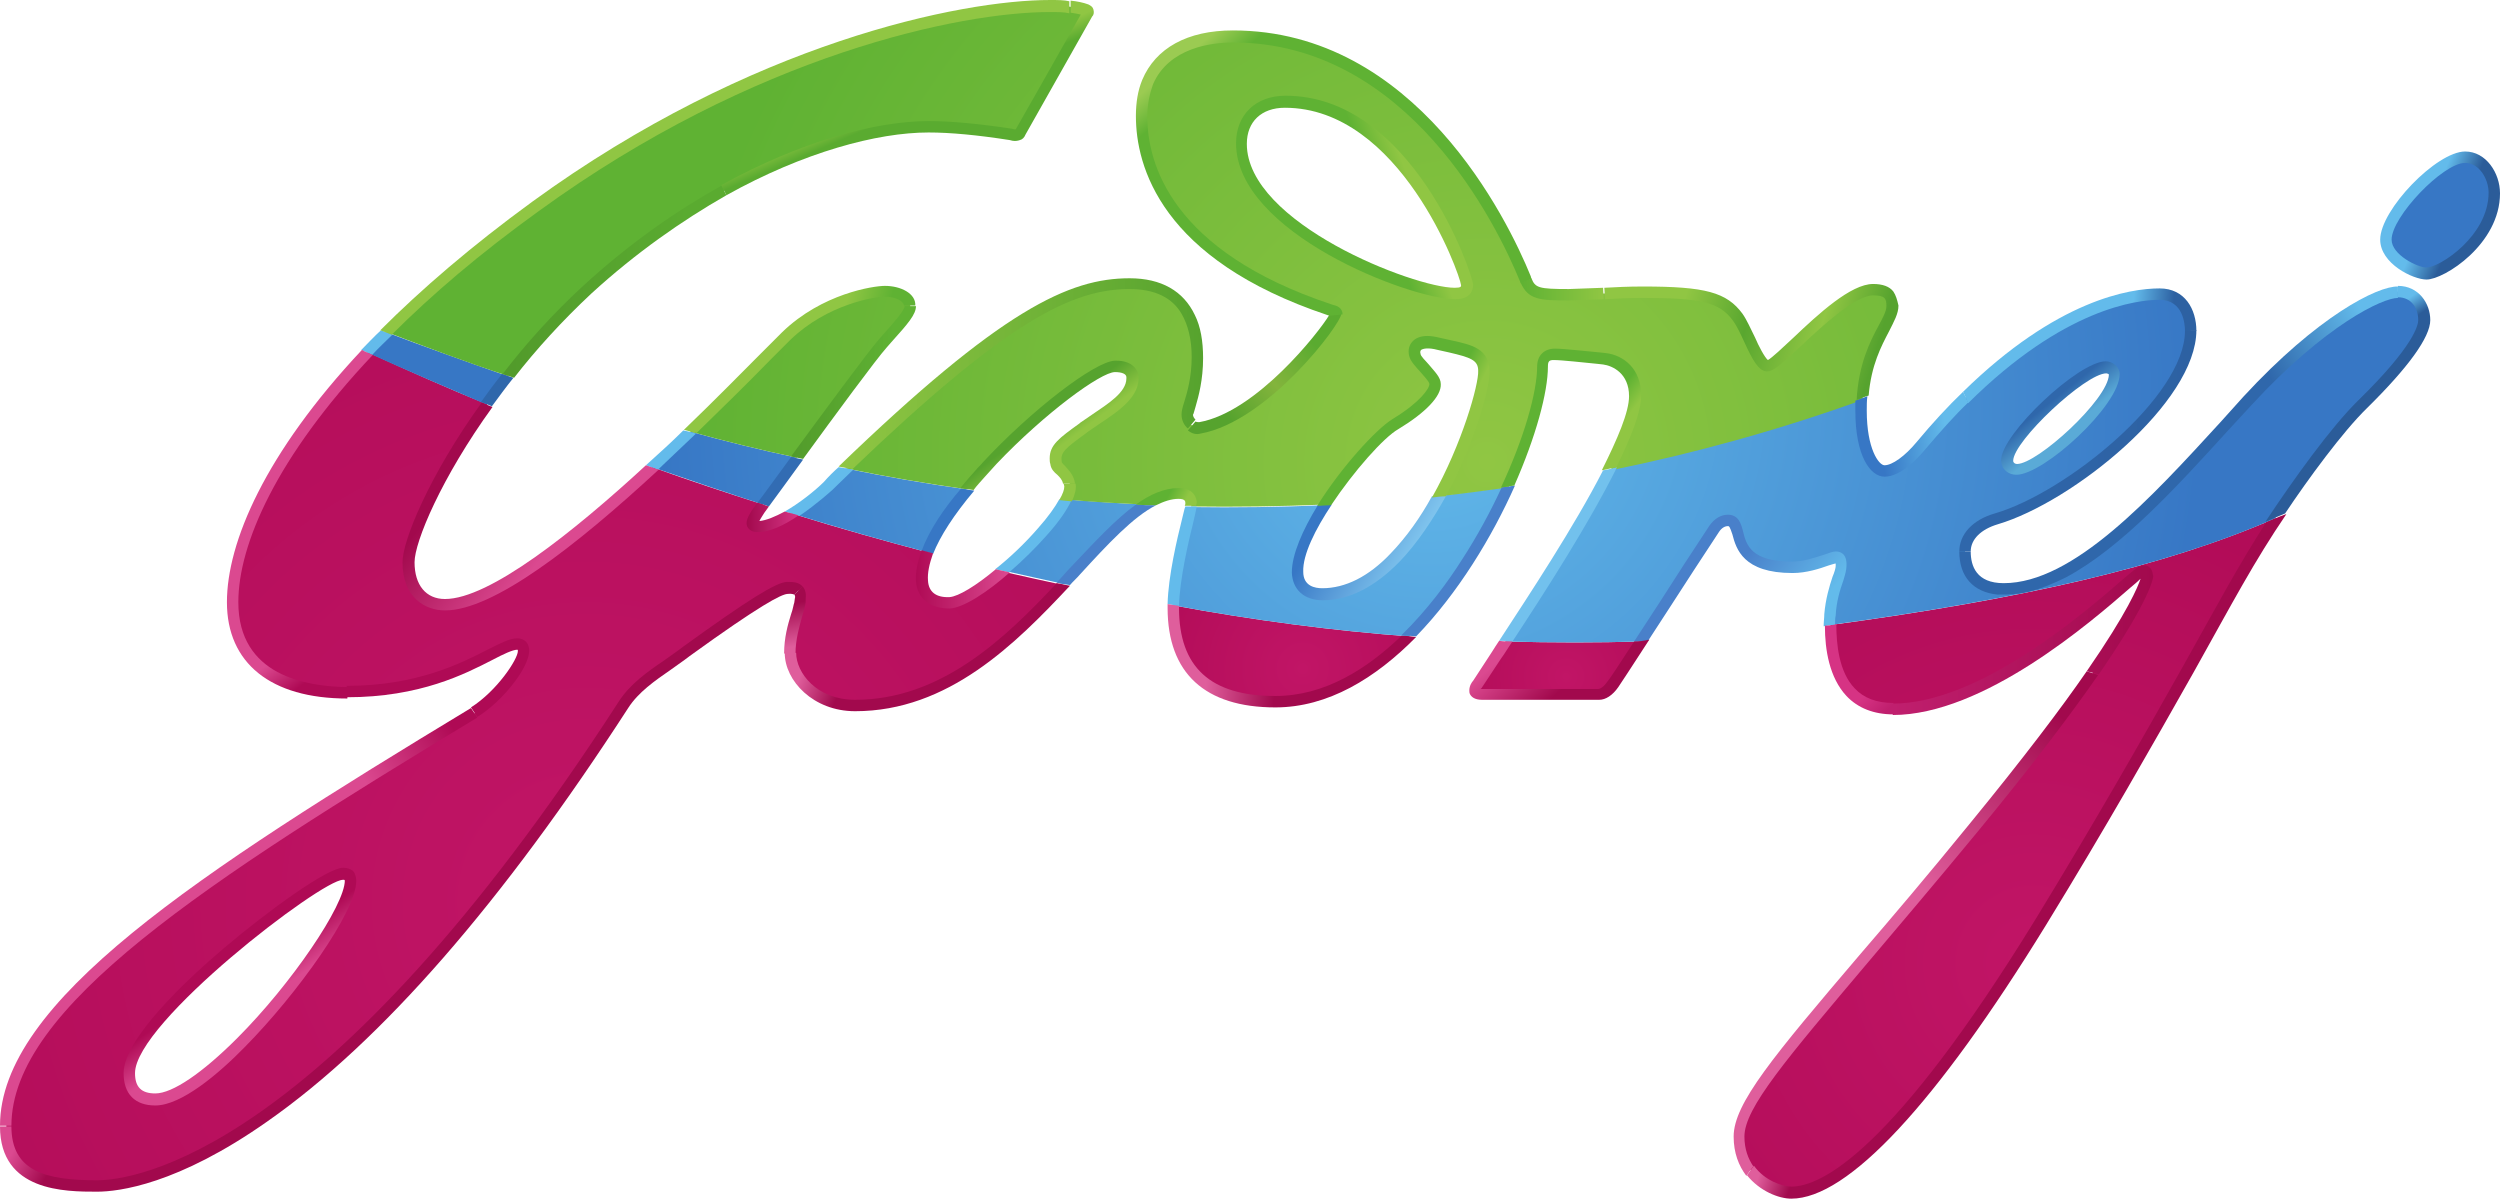 <?xml version="1.0" encoding="utf-8"?>
<!-- Generator: Adobe Illustrator 23.0.3, SVG Export Plug-In . SVG Version: 6.00 Build 0)  -->
<svg version="1.1"
	 id="svg4619" inkscape:version="0.48.1 " sodipodi:docname="New document 3" xmlns:cc="http://creativecommons.org/ns#" xmlns:dc="http://purl.org/dc/elements/1.1/" xmlns:inkscape="http://www.inkscape.org/namespaces/inkscape" xmlns:rdf="http://www.w3.org/1999/02/22-rdf-syntax-ns#" xmlns:sodipodi="http://sodipodi.sourceforge.net/DTD/sodipodi-0.dtd" xmlns:svg="http://www.w3.org/2000/svg"
	 xmlns="http://www.w3.org/2000/svg" xmlns:xlink="http://www.w3.org/1999/xlink" x="0px" y="0px" viewBox="0 0 394.4 189.1"
	 style="enable-background:new 0 0 394.4 189.1;" xml:space="preserve">
<style type="text/css">
	.st0{fill:url(#SVGID_1_);}
	.st1{fill:url(#SVGID_2_);}
	.st2{fill:url(#SVGID_3_);}
	.st3{fill:url(#SVGID_4_);}
	.st4{fill:url(#SVGID_5_);}
	.st5{fill:url(#SVGID_6_);}
	.st6{fill:url(#SVGID_7_);}
	.st7{fill:url(#SVGID_8_);}
	.st8{fill:url(#SVGID_9_);}
	.st9{fill:url(#SVGID_10_);}
	.st10{fill:url(#SVGID_11_);}
	.st11{fill:url(#SVGID_12_);}
	.st12{fill:url(#SVGID_13_);}
	.st13{fill:url(#SVGID_14_);}
	.st14{fill:#63BBEB;}
	.st15{fill:url(#SVGID_15_);}
	.st16{fill:url(#SVGID_16_);}
	.st17{fill:#3777C5;}
	.st18{fill:#4980CA;}
	.st19{fill:#2F67AB;}
	.st20{fill:url(#SVGID_17_);}
	.st21{fill:url(#SVGID_18_);}
	.st22{fill:url(#SVGID_19_);}
	.st23{fill:url(#SVGID_20_);}
	.st24{fill:url(#SVGID_21_);}
	.st25{fill:#72C1ED;}
	.st26{fill:#326CB3;}
	.st27{fill:url(#SVGID_22_);}
	.st28{fill:url(#SVGID_23_);}
	.st29{fill:url(#SVGID_24_);}
	.st30{fill:url(#SVGID_25_);}
	.st31{fill:url(#SVGID_26_);}
	.st32{fill:url(#SVGID_27_);}
	.st33{fill:url(#SVGID_28_);}
	.st34{fill:url(#SVGID_29_);}
	.st35{fill:#AF0A55;}
	.st36{fill:url(#SVGID_30_);}
	.st37{fill:url(#SVGID_31_);}
	.st38{fill:url(#SVGID_32_);}
	.st39{fill:url(#SVGID_33_);}
	.st40{fill:url(#SVGID_34_);}
	.st41{fill:url(#SVGID_35_);}
	.st42{fill:url(#SVGID_36_);}
	.st43{fill:url(#SVGID_37_);}
	.st44{fill:url(#SVGID_38_);}
	.st45{fill:url(#SVGID_39_);}
	.st46{fill:url(#SVGID_40_);}
	.st47{fill:url(#SVGID_41_);}
	.st48{fill:url(#SVGID_42_);}
	.st49{fill:url(#SVGID_43_);}
	.st50{fill:url(#SVGID_44_);}
	.st51{fill:url(#SVGID_45_);}
	.st52{fill:url(#SVGID_46_);}
	.st53{fill:url(#SVGID_47_);}
	.st54{fill:url(#SVGID_48_);}
	.st55{fill:url(#SVGID_49_);}
	.st56{fill:url(#SVGID_50_);}
	.st57{fill:url(#SVGID_51_);}
	.st58{fill:url(#SVGID_52_);}
	.st59{fill:url(#SVGID_53_);}
	.st60{fill:#90C643;}
</style>
<g>
	<g>
		<radialGradient id="SVGID_1_" cx="92.428" cy="142.29" r="149.562" gradientUnits="userSpaceOnUse">
			<stop  offset="0" style="stop-color:#C11566"/>
			<stop  offset="0.994" style="stop-color:#AF0A55"/>
			<stop  offset="0.994" style="stop-color:#AF0A55"/>
			<stop  offset="1" style="stop-color:#AF0A55"/>
		</radialGradient>
		<path class="st0" d="M149.8,95.1c-3.2,0.1-4.2-1.8-4.4-3.4c-0.1-1.4,0.2-2.9,0.8-4.6c-6.4-1.7-13.6-3.7-21.3-6.1
			c-2,1.3-4.2,2.2-5.8,2c-0.5-0.1-0.8-0.5,0.3-2.1c0.1-0.2,0.5-0.7,1-1.3c-5.6-1.8-11.4-3.7-17.5-5.9C91.1,84.6,77.6,95.4,70.2,95.4
			c-3,0-5.7-2-5.7-6.7c0-3.1,4.1-13.4,12.4-24.9c-6.2-2.5-12.4-5.3-18.8-8.2C43.4,71,36.7,85,36.7,95c0,12.7,11.9,14.3,18.1,14.3
			c16.4,0,23.6-7.5,26.9-7.5c3.2,0-1.9,7.7-6.8,10.7c-40.6,24.5-73.9,45.6-73.9,65.2c0,8.8,8.2,9.4,14.4,9.4c6.2,0,36.6-3.9,83-75.9
			c2.2-3.4,5.8-5.3,9.2-7.8c3.4-2.5,14.5-10.6,16.7-10.6c2.2,0,2.1,0.9,2,1.9c-0.1,1.4-1.6,4.6-1.6,8.4c0,3.8,3.9,8.3,10.2,8.3
			c14.1,0,24.4-10.1,32.9-19.1c-2.8-0.6-6-1.3-9.5-2.1C154.8,92.9,151.5,95,149.8,95.1z M24.5,173.4c-2.8,0-4.1-1.5-4.1-4.2
			c0-8.7,30.1-31.4,33.7-31.5c0.9,0,1.2,0.4,1.2,1.1C55.3,145.9,33.3,173.4,24.5,173.4z"/>
		<radialGradient id="SVGID_2_" cx="320.764" cy="151.94" r="89.859" gradientUnits="userSpaceOnUse">
			<stop  offset="0" style="stop-color:#C11566"/>
			<stop  offset="0.994" style="stop-color:#AF0A55"/>
			<stop  offset="0.994" style="stop-color:#AF0A55"/>
			<stop  offset="1" style="stop-color:#AF0A55"/>
		</radialGradient>
		<path class="st1" d="M288.8,98.6c0,5.1,1.2,13.2,9.9,13.2c17.1,0,38.3-21.6,39.3-21.8c0.7-0.1,0.8,0.2,0.8,0.9
			c0,0.8-2.4,9.3-27.3,39.6c-24.9,30.3-37,42.2-37,48.7c0,6.5,5.5,8.9,8.1,8.9s13.5-0.6,39.4-42.8c18.5-30.1,27.3-48.7,37.1-63.6
			C341.2,89.5,318.9,94.5,288.8,98.6z"/>
		<radialGradient id="SVGID_3_" cx="247.069" cy="106.74" r="20.892" gradientUnits="userSpaceOnUse">
			<stop  offset="0" style="stop-color:#C11566"/>
			<stop  offset="0.994" style="stop-color:#AF0A55"/>
			<stop  offset="0.994" style="stop-color:#AF0A55"/>
			<stop  offset="1" style="stop-color:#AF0A55"/>
		</radialGradient>
		<path class="st2" d="M237.5,101.2c-1.8,2.8-3.4,5.2-4.5,6.9c0,0-1.3,1.6,0.7,1.6h18.5c0.8,0,1.6-0.7,2.2-1.6
			c0.2-0.3,2.1-3.2,4.5-6.9C252.1,101.4,244.9,101.4,237.5,101.2z"/>
		<radialGradient id="SVGID_4_" cx="205.522" cy="105.491" r="30.013" gradientUnits="userSpaceOnUse">
			<stop  offset="0" style="stop-color:#C11566"/>
			<stop  offset="0.994" style="stop-color:#AF0A55"/>
			<stop  offset="0.994" style="stop-color:#AF0A55"/>
			<stop  offset="1" style="stop-color:#AF0A55"/>
		</radialGradient>
		<path class="st3" d="M185.1,95.9c0,6.1,2,14.8,16.1,14.8c7.8,0,15-4.2,21.1-10.3c-11.9-0.9-24.3-2.5-37.2-4.9
			C185.1,95.6,185.1,95.8,185.1,95.9z"/>
	</g>
	<g>
		
			<radialGradient id="SVGID_5_" cx="-99.215" cy="513.07" r="1" gradientTransform="matrix(121.702 0 0 -121.702 12300.386 62504.672)" gradientUnits="userSpaceOnUse">
			<stop  offset="0" style="stop-color:#63BBEB"/>
			<stop  offset="1" style="stop-color:#3777C5"/>
		</radialGradient>
		<path class="st4" d="M130.6,76.6c-0.9,0.9-3.2,2.9-5.7,4.4c7.8,2.4,14.9,4.4,21.3,6.1c1.2-3.1,3.5-6.5,6.3-9.9
			c-6.4-0.9-12.8-2-19.1-3.3C132.5,74.8,131.6,75.7,130.6,76.6z"/>
		
			<radialGradient id="SVGID_6_" cx="-99.215" cy="513.07" r="1" gradientTransform="matrix(121.702 0 0 -121.702 12300.386 62504.672)" gradientUnits="userSpaceOnUse">
			<stop  offset="0" style="stop-color:#63BBEB"/>
			<stop  offset="1" style="stop-color:#3777C5"/>
		</radialGradient>
		<path class="st5" d="M57.9,55.6c6.4,2.9,12.7,5.6,18.8,8.2c1-1.5,2.1-3,3.3-4.5c-6.6-2.3-13-4.6-19.1-6.9
			C59.9,53.5,58.9,54.5,57.9,55.6z"/>
		
			<radialGradient id="SVGID_7_" cx="-99.215" cy="513.07" r="1" gradientTransform="matrix(121.702 0 0 -121.702 12300.386 62504.672)" gradientUnits="userSpaceOnUse">
			<stop  offset="0" style="stop-color:#63BBEB"/>
			<stop  offset="1" style="stop-color:#3777C5"/>
		</radialGradient>
		<path class="st6" d="M108.9,68.1c-1.9,1.8-3.9,3.7-6,5.6c6.1,2.1,11.9,4.1,17.5,5.9c1.1-1.6,3.1-4.3,5.3-7.4
			C120,71,114.4,69.6,108.9,68.1z"/>
		
			<radialGradient id="SVGID_8_" cx="-99.215" cy="513.07" r="1" gradientTransform="matrix(121.702 0 0 -121.702 12300.386 62504.672)" gradientUnits="userSpaceOnUse">
			<stop  offset="0" style="stop-color:#63BBEB"/>
			<stop  offset="1" style="stop-color:#3777C5"/>
		</radialGradient>
		<path class="st7" d="M158.2,90L158.2,90c3.6,0.8,6.7,1.5,9.5,2.1c4.8-5.1,9-10,12.9-12.5c-4.2-0.2-8.4-0.5-12.6-0.8
			C166.5,82,162.3,86.6,158.2,90z"/>
		
			<radialGradient id="SVGID_9_" cx="-99.215" cy="513.07" r="1" gradientTransform="matrix(121.702 0 0 -121.702 12300.386 62504.672)" gradientUnits="userSpaceOnUse">
			<stop  offset="0" style="stop-color:#63BBEB"/>
			<stop  offset="1" style="stop-color:#3777C5"/>
		</radialGradient>
		<path class="st8" d="M227,78.2c-4.4,8.1-10.8,15.5-18.4,15.6c-2.4,0-3.9-1.3-3.9-3.5c-0.1-2.7,1.8-6.7,4.3-10.6
			c-7.1,0.3-14.1,0.4-21.1,0.3c-0.4,2.1-2.6,10-2.8,15.5c12.9,2.4,25.3,4,37.2,4.9c6.6-6.6,12-15.4,15.6-23.6
			C234.3,77.3,230.6,77.8,227,78.2z"/>
		
			<radialGradient id="SVGID_10_" cx="-99.215" cy="513.07" r="1" gradientTransform="matrix(121.702 0 0 -121.702 12300.386 62504.672)" gradientUnits="userSpaceOnUse">
			<stop  offset="0" style="stop-color:#63BBEB"/>
			<stop  offset="1" style="stop-color:#3777C5"/>
		</radialGradient>
		<path class="st9" d="M388.9,24.8c-3.9,0-12.5,8.7-12.5,13h0c0,3.2,4.8,5.3,6.4,5.3c2.5,0,10.7-5.3,10.7-12.7
			C393.5,27.8,391.7,24.8,388.9,24.8z"/>
		
			<radialGradient id="SVGID_11_" cx="-99.215" cy="513.07" r="1" gradientTransform="matrix(121.702 0 0 -121.702 12300.386 62504.672)" gradientUnits="userSpaceOnUse">
			<stop  offset="0" style="stop-color:#63BBEB"/>
			<stop  offset="1" style="stop-color:#3777C5"/>
		</radialGradient>
		<path class="st10" d="M378.3,46c-2.8,0-12.1,4.6-23.8,17.2h0c-11.7,12.7-25.7,29.7-38.4,29.7c-4.7,0-6.1-3-6.1-5.9
			c0-2.2,1.7-4.2,4.9-5.1c11.9-3.5,30.7-19.1,30.7-29.7c0-2.8-1.4-5.8-4.9-5.8c-5.2,0-19.6,2.4-37.6,23.9c-2,2.4-4.2,4-5.8,4
			c-1.7,0-3.7-3.2-3.7-9.5c0-0.7,0-1.3,0.1-1.9c-13.1,4.7-26.4,8.4-39.7,11.1c-4.4,8.6-11.4,19.5-16.5,27.2c7.4,0.2,14.5,0.2,21.4,0
			c4.6-7.1,11.2-17.3,11.6-17.8c0.5-0.8,1.3-1.3,2.1-1.3c2.9,0-0.7,7.4,10.2,7.4c3,0,6-1.6,6.8-1.6c0.8,0,0.9,0.7,0.9,1.3
			c0,1.2-1.5,3.9-1.7,7.7c0,0.5-0.1,1.1-0.1,1.7c30.1-4.1,52.5-9.1,70.2-16.8c3.9-6,9.7-13.9,13.8-17.9c7.7-7.5,9.7-11.5,9.7-13.3
			C382.4,48.3,381.1,46,378.3,46z M332.2,58c0.5,0,1.3,0.4,1.3,1.1c0,4.5-11.6,15-15.4,15c-0.8,0-1.5-0.5-1.5-1.4
			C316.6,69.2,328.3,58,332.2,58z"/>
	</g>
	<g>
		
			<radialGradient id="SVGID_12_" cx="-99.386" cy="513.636" r="1" gradientTransform="matrix(154.396 0 0 -154.396 15579.44 79376.219)" gradientUnits="userSpaceOnUse">
			<stop  offset="0" style="stop-color:#90C643"/>
			<stop  offset="0.831" style="stop-color:#5FB233"/>
			<stop  offset="0.831" style="stop-color:#5FB233"/>
			<stop  offset="1" style="stop-color:#5FB233"/>
		</radialGradient>
		<path class="st11" d="M295.4,45.7c-5,0-14.9,12.1-16.7,12.1c-1.4,0-3.1-5.5-4.7-7.7c-2.4-3.2-5.6-4-14.9-4
			c-4.7,0-7.3,0.4-11.5,0.4c-4.7,0-5.8-0.2-6.7-2.3c-0.9-2.1-14.8-38.6-46.3-38.6c-7,0-14.5,3.1-14.5,12.6h0
			c0,9.5,5.7,22.5,29.6,30.5c0.6,0.2,1.2,0.3,1.2,0.8c0,1-11.3,16.3-21.5,18c-1.2,0.2-2-0.8-2-1.9c0-1.1,1.6-4.3,1.6-9.1
			c0-4.8-1.5-11.7-10.7-11.7c-8.9,0-19.1,4.2-44.8,29.1c6.3,1.3,12.7,2.4,19.1,3.3c8-9.7,20.3-19.3,23.4-19.4
			c1.9-0.1,2.7,0.8,2.8,1.6c0.3,3.4-4.6,5.8-7.7,8c-3.6,2.6-4.7,3.4-4.4,5.5c0.2,1.2,1.9,1.5,2.1,3.6c0.1,0.6-0.2,1.4-0.7,2.3
			c4.1,0.4,8.3,0.6,12.6,0.8c1.8-1.1,3.5-1.8,5.3-1.8c1.5,0,2,0.6,2,1.6c0,0.1,0,0.2-0.1,0.5c7,0.1,14,0,21.1-0.3
			c3.7-5.7,8.8-11.4,11.2-12.8c4.1-2.5,6.3-4.9,6.3-6.3c0-1.4-3-3.3-3.3-4.6c-0.3-1.6,0.9-2.4,3.8-1.7c4.1,1,7,1.2,7.1,4.2
			c0.1,2.4-2.5,11.5-7.1,19.9c3.7-0.4,7.3-0.9,11-1.4c3.5-7.8,5.5-15,5.5-18.9c0-0.9,0.3-1.9,1.9-1.9c1.6,0,6,0.5,7.9,0.7
			c2.1,0.2,4.9,1.9,4.9,5.9c0,2.5-1.6,6.6-4.1,11.5c13.3-2.7,26.7-6.4,39.7-11.1c0.6-8.4,4.7-11.8,4.7-14.5
			C298.4,46.5,297.6,45.7,295.4,45.7z M229.5,46.3c-7,0-33.7-10.4-33.7-23.7v0v0l0,0c0-4.2,2.9-6.6,6.9-6.6
			c19.1,0,28.7,27.2,28.7,28.9C231.4,45.8,230.9,46.3,229.5,46.3z"/>
		
			<radialGradient id="SVGID_13_" cx="-99.386" cy="513.636" r="1" gradientTransform="matrix(154.396 0 0 -154.396 15579.44 79376.219)" gradientUnits="userSpaceOnUse">
			<stop  offset="0" style="stop-color:#90C643"/>
			<stop  offset="0.831" style="stop-color:#5FB233"/>
			<stop  offset="0.831" style="stop-color:#5FB233"/>
			<stop  offset="1" style="stop-color:#5FB233"/>
		</radialGradient>
		<path class="st12" d="M159.9,21.3c0.7,0.1,0.9,0,1.2-0.5c0.4-0.7,10.5-18.6,10.5-18.6c0.2-0.3,0.1-0.5-0.2-0.6
			c-0.2-0.1-2-0.7-5.7-0.7c-15.1,0-48,7.5-81.2,31.6h0C75.3,39.2,67.5,45.9,61,52.4c6.1,2.3,12.4,4.7,19.1,6.9
			c3.6-4.6,7.8-9.2,12.5-13.6c18.7-17.2,40.4-25.6,53.8-25.6C152.1,20.1,158.9,21.2,159.9,21.3z"/>
		
			<radialGradient id="SVGID_14_" cx="-99.386" cy="513.636" r="1" gradientTransform="matrix(154.396 0 0 -154.396 15579.44 79376.219)" gradientUnits="userSpaceOnUse">
			<stop  offset="0" style="stop-color:#90C643"/>
			<stop  offset="0.831" style="stop-color:#5FB233"/>
			<stop  offset="0.831" style="stop-color:#5FB233"/>
			<stop  offset="1" style="stop-color:#5FB233"/>
		</radialGradient>
		<path class="st13" d="M143.6,48.3c0-1.3-1.8-2.3-4-2.3c-1.9,0-9.6,1.3-15.5,7c-2.1,2.1-8,8.1-15.2,15.1c5.5,1.5,11.1,2.9,16.8,4.1
			c5.1-7,11.7-16,13.5-18C142.1,51,143.6,49.4,143.6,48.3z"/>
	</g>
	<path class="st14" d="M132.3,73.7c-0.8,0.7-1.6,1.5-2.3,2.3c-1.4,1.4-3.9,3.4-6.2,4.7c0.8,0.2,1.5,0.5,2.3,0.7
		c2.8-1.9,5.2-4.1,5.2-4.1c1.1-1.1,2.2-2.1,3.3-3.2C133.8,74,133.1,73.8,132.3,73.7z"/>
	
		<linearGradient id="SVGID_15_" gradientUnits="userSpaceOnUse" x1="-79.911" y1="502.572" x2="-78.911" y2="502.572" gradientTransform="matrix(10.818 9.077 9.077 -10.818 -3425.91 6254.236)">
		<stop  offset="0" style="stop-color:#4980CA"/>
		<stop  offset="1" style="stop-color:#63BBEB"/>
	</linearGradient>
	<path class="st15" d="M289.6,87c-0.4,0-1,0.2-1.8,0.5c-1.3,0.4-3.2,1.1-5.1,1.1c-6.4,0-7.2-2.6-7.7-4.7c-0.3-1.2-0.7-2.7-2.4-2.7
		c-1.1,0-2.1,0.6-2.9,1.7l-4,6.1c-2.3,3.6-5.4,8.4-7.9,12.2c0.7,0,1.5-0.1,2.2-0.1c2.1-3.2,4.6-7.1,7.2-11.1l4-6.1
		c0.4-0.6,0.9-0.9,1.4-0.9c0.2,0,0.3,0.1,0.7,1.3c0.6,2.3,1.7,6.1,9.5,6.1c2.2,0,4.3-0.7,5.7-1.2c0.4-0.1,0.9-0.3,1.1-0.3
		c0,0.1,0,0.2,0,0.4c0,0.3-0.2,1-0.5,1.7c-0.5,1.5-1.1,3.5-1.3,5.9c0,0.6-0.1,1.2-0.1,1.9c0.6-0.1,1.2-0.2,1.8-0.2
		c0-0.6,0-1.1,0.1-1.5c0.1-2.2,0.7-4.1,1.2-5.5c0.3-1,0.5-1.7,0.5-2.3C291.4,87.2,290.2,87,289.6,87z"/>
	
		<linearGradient id="SVGID_16_" gradientUnits="userSpaceOnUse" x1="-116.811" y1="531.117" x2="-115.811" y2="531.117" gradientTransform="matrix(-12.815 -7.62 -7.62 12.815 2772.484 -7607.324)">
		<stop  offset="0" style="stop-color:#82C7EF"/>
		<stop  offset="1" style="stop-color:#3777C5"/>
	</linearGradient>
	<path class="st16" d="M225.9,78.3c-1.8,3.3-4,6.4-6.5,9c-3.5,3.7-7.2,5.5-10.8,5.5c-1.1,0-3-0.3-3-2.6c-0.1-2.7,1.9-6.7,4.5-10.6
		c-0.7,0-1.5,0.1-2.2,0.1c-2.4,3.9-4.1,7.8-4.1,10.6c0.1,2.7,1.9,4.4,4.9,4.4c4.1,0,8.2-2.1,12.1-6.1c2.8-2.9,5.3-6.7,7.4-10.5
		C227.4,78.1,226.6,78.2,225.9,78.3z"/>
	<g>
		<path class="st17" d="M145.4,86.9c0.6,0.2,1.2,0.3,1.8,0.5c1.1-2.8,3.3-6.2,6.5-10c-0.7-0.1-1.4-0.2-2.1-0.3
			C149,80.1,146.6,83.6,145.4,86.9z"/>
		<path class="st14" d="M101.9,73.4c0.6,0.2,1.3,0.5,1.9,0.7c2-1.9,4-3.8,6-5.7c-0.7-0.2-1.4-0.4-2-0.5
			C106,69.7,104,71.5,101.9,73.4z"/>
		<path class="st14" d="M167.1,78.8c-0.6,1.1-1.7,2.7-3.4,4.6c-2,2.3-4.4,4.6-6.7,6.4c0.8,0.2,1.5,0.3,2.2,0.5
			c2.2-1.9,4.3-4,5.8-5.7c2-2.2,3.3-4.1,4-5.6C168.4,78.9,167.8,78.9,167.1,78.8z"/>
		<path class="st18" d="M179.2,79.6c-3.2,2.3-6.5,5.9-10.2,9.8c-0.8,0.8-1.5,1.7-2.3,2.5c0.7,0.2,1.4,0.3,2.1,0.4
			c0.5-0.6,1.1-1.1,1.6-1.7c4.4-4.8,8.4-9.1,12-10.9C181.3,79.7,180.2,79.7,179.2,79.6z"/>
		<path class="st19" d="M75.9,63.4c0.6,0.2,1.2,0.5,1.7,0.7c1.1-1.5,2.2-3,3.4-4.5c-0.6-0.2-1.2-0.4-1.8-0.6
			C78,60.5,76.9,62,75.9,63.4z"/>
	</g>
	
		<linearGradient id="SVGID_17_" gradientUnits="userSpaceOnUse" x1="-97.404" y1="507.063" x2="-96.404" y2="507.063" gradientTransform="matrix(37.454 0 0 -37.454 3957.23 19061.06)">
		<stop  offset="0" style="stop-color:#2F67AB"/>
		<stop  offset="1" style="stop-color:#2D61A2"/>
	</linearGradient>
	<path class="st20" d="M344.7,52.2L344.7,52.2c0,10.3-18.7,25.5-30,28.8c-3.5,1-5.6,3.3-5.6,6h1.8c0-1.9,1.6-3.5,4.3-4.3
		c11.8-3.5,31.3-19.2,31.3-30.6H344.7z"/>
	
		<linearGradient id="SVGID_18_" gradientUnits="userSpaceOnUse" x1="-105.404" y1="548" x2="-104.404" y2="548" gradientTransform="matrix(-10.295 1.32 1.32 10.295 -1501.583 -5434.828)">
		<stop  offset="0" style="stop-color:#63BBEB"/>
		<stop  offset="1" style="stop-color:#3777C5"/>
	</linearGradient>
	<path class="st21" d="M309.7,61.8c-2.4,2.3-4.8,4.9-7.3,7.9c-1.9,2.3-3.9,3.7-5.1,3.7c-0.9,0-2.8-2.6-2.8-8.6c0-0.8,0-1.6,0.1-2.3
		c-0.6,0.2-1.2,0.5-1.9,0.7c0,0.5,0,1,0,1.6c0,7.2,2.4,10.4,4.6,10.4c2.5,0,5.1-2.7,6.5-4.4c2.3-2.7,4.5-5.2,6.7-7.3L309.7,61.8z"/>
	
		<linearGradient id="SVGID_19_" gradientUnits="userSpaceOnUse" x1="-80.407" y1="466.062" x2="-79.407" y2="466.062" gradientTransform="matrix(6.334 0.528 0.528 -6.334 599.163 3049.702)">
		<stop  offset="0" style="stop-color:#63BBEB"/>
		<stop  offset="1" style="stop-color:#2D61A2"/>
	</linearGradient>
	<path class="st22" d="M340.7,45.5c-4.7,0-16.2,1.8-31,16.3h0l0.8,1.8c15.1-15,26.7-16.3,30.2-16.3c3.8,0,4,4,4,4.9h1.8
		C346.5,48.8,344.7,45.5,340.7,45.5z"/>
	
		<linearGradient id="SVGID_20_" gradientUnits="userSpaceOnUse" x1="-161.396" y1="540.392" x2="-160.396" y2="540.392" gradientTransform="matrix(-3.206 -4.008 -4.008 3.206 1974.72 -2311.61)">
		<stop  offset="0" style="stop-color:#5AAAD7"/>
		<stop  offset="1" style="stop-color:#2F67AB"/>
	</linearGradient>
	<path class="st23" d="M332.2,57c-4.3,0-16.5,11.5-16.5,15.6c0,1.5,1.2,2.3,2.4,2.3c4.3,0,16.3-10.9,16.3-15.9
		C334.4,57.9,333.3,57,332.2,57z M318.2,73.2c-0.3,0-0.6-0.2-0.6-0.5h0c0-3.1,11.4-13.8,14.7-13.8c0.1,0,0.4,0.1,0.4,0.2
		C332.6,63,321.4,73.2,318.2,73.2z"/>
	
		<linearGradient id="SVGID_21_" gradientUnits="userSpaceOnUse" x1="-58.16" y1="464.779" x2="-57.16" y2="464.779" gradientTransform="matrix(4.751 1.98 1.98 -4.751 -260.78 2356.23)">
		<stop  offset="0" style="stop-color:#63BBEB"/>
		<stop  offset="1" style="stop-color:#2B5C99"/>
	</linearGradient>
	<path class="st24" d="M388.9,23.9c-4.5,0-13.4,9.2-13.4,13.9c0,3.8,5.2,6.3,7.3,6.3c2.8,0,11.6-5.6,11.6-13.6
		C394.4,27.3,392.2,23.9,388.9,23.9z M382.8,42.2c-1.4,0-5.5-2-5.5-4.4c0-3.6,8.1-12.1,11.6-12.1c2.2,0,3.7,2.5,3.7,4.7
		C392.6,37.2,384.9,42.2,382.8,42.2z"/>
	<g>
		<path class="st25" d="M252.9,74.2c-4.5,8.8-11.7,19.7-16.4,26.9c0.7,0,1.4,0,2.1,0.1c5.2-7.9,12.2-18.8,16.5-27.5
			C254.4,73.9,253.6,74.1,252.9,74.2z"/>
		<path class="st14" d="M57,55.2c0.6,0.3,1.2,0.5,1.7,0.8c1-1.1,2.1-2.1,3.2-3.2c-0.6-0.2-1.2-0.5-1.8-0.7C59,53.1,58,54.2,57,55.2z
			"/>
		<path class="st26" d="M119.5,79.3c0.6,0.2,1.2,0.4,1.8,0.6c1.2-1.6,3.2-4.4,5.4-7.4c-0.6-0.1-1.3-0.3-1.9-0.4
			C122.5,75.2,120.6,77.9,119.5,79.3z"/>
		<path class="st14" d="M186.5,81.8c-0.8,3.2-2.2,9.1-2.3,13.5c0.6,0.1,1.2,0.2,1.8,0.3c0.1-4.2,1.5-10.2,2.3-13.4
			c0.3-1.2,0.4-1.9,0.5-2.3c-0.6,0-1.2,0-1.8,0C186.8,80.4,186.7,81.1,186.5,81.8z"/>
		<path class="st18" d="M236.9,76.9c-1.7,3.7-3.8,7.6-6.2,11.3c-2.2,3.5-5.5,8-9.6,12c0.8,0.1,1.6,0.1,2.3,0.2
			c6.6-6.8,12-15.7,15.6-23.8C238.3,76.7,237.6,76.8,236.9,76.9z"/>
	</g>
	
		<linearGradient id="SVGID_22_" gradientUnits="userSpaceOnUse" x1="-95.828" y1="534.422" x2="-94.828" y2="534.422" gradientTransform="matrix(-15.442 8.711 8.711 15.442 -5759.739 -7363.594)">
		<stop  offset="0" style="stop-color:#63BBEB"/>
		<stop  offset="1" style="stop-color:#2F67AB"/>
	</linearGradient>
	<path class="st27" d="M353.9,62.6L353.9,62.6l-3.6,4C339.4,78.5,327.1,92,316.1,92c-4.3,0-5.2-2.7-5.2-5h-1.8c0,4,2.2,6.4,6,6.8
		c3.9,0.1,6.5-0.6,10.8-2.7c8.8-4.7,17.6-14.4,25.7-23.3l3.6-3.9c11.7-12.7,20.7-16.9,23.1-16.9v-1.8
		C375.1,45.1,365.6,49.9,353.9,62.6z"/>
	
		<linearGradient id="SVGID_23_" gradientUnits="userSpaceOnUse" x1="5.763" y1="483.581" x2="6.763" y2="483.581" gradientTransform="matrix(1.703 2.555 2.555 -1.703 -880.427 865.886)">
		<stop  offset="0" style="stop-color:#63BBEB"/>
		<stop  offset="1" style="stop-color:#2B5C99"/>
	</linearGradient>
	<path class="st28" d="M378.3,45.1v1.8c2.2,0,3.2,1.8,3.2,3.6c0,0.8-0.7,4.1-9.4,12.6c-4.4,4.3-10.4,12.7-14.7,19.2
		c1-0.4,2.1-0.9,3.1-1.3c3.6-5.4,9.1-12.9,12.9-16.6c6.5-6.4,10-11.2,10-13.9C383.4,47.9,381.6,45.1,378.3,45.1z"/>
	
		<linearGradient id="SVGID_24_" gradientUnits="userSpaceOnUse" x1="-93.395" y1="493.769" x2="-92.395" y2="493.769" gradientTransform="matrix(14.792 0 0 -14.792 1525.952 7395.037)">
		<stop  offset="0" style="stop-color:#AF0A55"/>
		<stop  offset="1" style="stop-color:#DB4990"/>
	</linearGradient>
	<path class="st29" d="M157.1,89.8c-3.1,2.6-5.9,4.3-7.3,4.4c-2.1,0.1-3.3-0.8-3.4-2.6c-0.1-1.2,0.2-2.6,0.8-4.3
		c-0.6-0.2-1.2-0.3-1.8-0.5c-0.6,1.7-1,3.4-0.9,4.9c0.2,2.7,2.2,4.3,5.3,4.3c2.2-0.1,6-2.6,9.5-5.7C158.6,90.1,157.8,90,157.1,89.8z
		"/>
	
		<linearGradient id="SVGID_25_" gradientUnits="userSpaceOnUse" x1="-88.17" y1="476.44" x2="-87.17" y2="476.44" gradientTransform="matrix(8.27 0 0 -8.27 846.921 4021.598)">
		<stop  offset="0" style="stop-color:#A2094D"/>
		<stop  offset="1" style="stop-color:#D73585"/>
	</linearGradient>
	<path class="st30" d="M123.8,80.7c-1.5,0.8-2.9,1.4-4,1.5c0.1-0.2,0.2-0.4,0.4-0.7c0.1-0.2,0.5-0.8,1.1-1.6
		c-0.6-0.2-1.2-0.4-1.8-0.6c-0.4,0.6-0.7,0.9-0.8,1.1h0c-0.8,1.2-1.1,2-0.8,2.7c0.2,0.4,0.6,0.7,1.1,0.8c2,0.3,4.7-1,7-2.6
		C125.3,81.1,124.5,80.9,123.8,80.7z"/>
	
		<linearGradient id="SVGID_26_" gradientUnits="userSpaceOnUse" x1="-48.433" y1="499.063" x2="-47.433" y2="499.063" gradientTransform="matrix(3.564 5.148 5.148 -3.564 -2359.565 2181.34)">
		<stop  offset="0" style="stop-color:#AF0A55"/>
		<stop  offset="1" style="stop-color:#DB4990"/>
	</linearGradient>
	<path class="st31" d="M55.7,137.4c-0.4-0.3-0.9-0.5-1.5-0.5c0,0,0,0-0.1,0c-2.4,0-11.6,6.6-18.8,12.7c-5.9,5-15.8,14.3-15.8,19.7
		c0,3.3,1.8,5.1,5,5.1c4.1,0,10-5,14.1-9.2c8.3-8.4,17.6-21.4,17.6-26.2C56.2,138.5,56.1,137.9,55.7,137.4z M54.4,138.9
		c0,3.9-8.4,16.3-17,24.9c-5.5,5.5-10.2,8.7-12.9,8.7c-2.2,0-3.2-1-3.2-3.2c0-8,29.4-30.5,32.8-30.5c0,0,0.1,0,0.2,0
		C54.3,138.8,54.4,138.9,54.4,138.9L54.4,138.9z"/>
	
		<linearGradient id="SVGID_27_" gradientUnits="userSpaceOnUse" x1="-84.953" y1="504.903" x2="-83.953" y2="504.903" gradientTransform="matrix(14.511 11.132 11.132 -14.511 -4315.392 8347.344)">
		<stop  offset="0" style="stop-color:#A2094D"/>
		<stop  offset="1" style="stop-color:#DB4990"/>
	</linearGradient>
	<path class="st32" d="M101.9,73.4C90.4,84,77.2,94.5,70.2,94.5c-3,0-4.8-2.2-4.8-5.8c0-3.2,4.2-13.3,12.3-24.5
		c-0.6-0.2-1.2-0.5-1.7-0.7C67.7,75,63.5,85.3,63.5,88.7c0,5.6,3.6,7.6,6.7,7.6c7.6,0,20.5-10,33.7-22.2
		C103.2,73.9,102.6,73.6,101.9,73.4z"/>
	
		<linearGradient id="SVGID_28_" gradientUnits="userSpaceOnUse" x1="-105.166" y1="495.616" x2="-104.166" y2="495.616" gradientTransform="matrix(13.99 -8.447 -8.447 -13.99 5719.481 6175.583)">
		<stop  offset="0" style="stop-color:#DB4990"/>
		<stop  offset="1" style="stop-color:#AF0A55"/>
	</linearGradient>
	<path class="st33" d="M74.3,111.7C30.8,138,0,158.1,0,177.6h1.8c0-18.6,30.5-38.4,73.5-64.4L74.3,111.7z"/>
	
		<linearGradient id="SVGID_29_" gradientUnits="userSpaceOnUse" x1="-45.265" y1="496.824" x2="-44.265" y2="496.824" gradientTransform="matrix(3.431 4.75 4.75 -3.431 -2146.439 2012.889)">
		<stop  offset="0" style="stop-color:#DB4990"/>
		<stop  offset="1" style="stop-color:#AF0A55"/>
	</linearGradient>
	<path class="st34" d="M37.6,95c0-9.1,6-22.9,21.2-39c-0.6-0.3-1.2-0.5-1.7-0.8C41.8,71.5,35.8,85.6,35.8,95c0,9.6,6.9,15.2,19,15.2
		v-1.8C48.3,108.3,37.6,106.6,37.6,95z"/>
	<path class="st35" d="M83.4,102c-0.2-0.8-0.9-1.3-1.8-1.3c-1.2,0-2.7,0.8-4.7,1.8c-4.1,2.1-11.1,5.7-22.2,5.7v1.8
		c11.6,0,18.7-3.7,23-5.9c1.7-0.9,3.2-1.6,3.9-1.6c0.1,0,0.1,0.1,0.1,0.2c0,1.3-3.3,6.3-7.4,8.9l1,1.5
		C79.3,110.7,84.2,104.6,83.4,102z"/>
	
		<linearGradient id="SVGID_30_" gradientUnits="userSpaceOnUse" x1="-132.49" y1="555.086" x2="-131.49" y2="555.086" gradientTransform="matrix(-6.136 -2.573 -2.573 6.136 752.974 -3650.359)">
		<stop  offset="0" style="stop-color:#A2094D"/>
		<stop  offset="1" style="stop-color:#DF5E9C"/>
	</linearGradient>
	<path class="st36" d="M166.7,92c-8.2,8.8-18.3,18.4-31.8,18.4c-6.1,0-9.3-4.3-9.3-7.4h-1.8c0,4.4,4.5,9.2,11.1,9.2
		c14.7,0,25.3-10.6,33.9-19.8C168.1,92.3,167.4,92.1,166.7,92z"/>
	
		<linearGradient id="SVGID_31_" gradientUnits="userSpaceOnUse" x1="-63.002" y1="479.574" x2="-62.002" y2="479.574" gradientTransform="matrix(5.743 3.168 3.168 -5.743 -1122.742 3076.148)">
		<stop  offset="0" style="stop-color:#DB4990"/>
		<stop  offset="1" style="stop-color:#A2094D"/>
	</linearGradient>
	<path class="st37" d="M124.2,91.8c-1.7,0-6.3,2.9-16.4,10.2l-0.8,0.6l-2.1,1.5c-2.8,1.9-5.5,3.8-7.3,6.6
		c-46.4,71.8-76.7,75.5-82.3,75.5c-8.1,0-13.5-1.4-13.5-8.5H0c0,10.3,10.3,10.3,15.3,10.3c3.4,0,12.7-1.1,26.9-11.1
		c18-12.6,37.1-34.6,56.9-65.2c1.6-2.5,4.2-4.3,6.8-6.1l2.1-1.5l0.8-0.6c11.2-8.1,14.4-9.7,15.4-9.8c0.8-0.1,1,0.1,1.1,0.1l1.3-1.3
		C126,91.9,125.4,91.8,124.2,91.8z"/>
	
		<linearGradient id="SVGID_32_" gradientUnits="userSpaceOnUse" x1="-111.133" y1="544.782" x2="-110.133" y2="544.782" gradientTransform="matrix(-10.888 -0.792 -0.792 10.888 -577.104 -5915.388)">
		<stop  offset="0" style="stop-color:#A2094D"/>
		<stop  offset="1" style="stop-color:#DF5E9C"/>
	</linearGradient>
	<path class="st38" d="M221.1,100.3c-5.4,5.2-12.1,9.5-19.9,9.5c-10.2,0-15.2-4.5-15.2-13.9c0-0.1,0-0.2,0-0.3
		c-0.6-0.1-1.2-0.2-1.8-0.3c0,0.2,0,0.4,0,0.6v0c0,10.3,5.9,15.7,17,15.7c8.3,0,15.8-4.6,22.2-11.1
		C222.7,100.4,221.9,100.3,221.1,100.3z"/>
	
		<linearGradient id="SVGID_33_" gradientUnits="userSpaceOnUse" x1="-130.976" y1="529.647" x2="-129.976" y2="529.647" gradientTransform="matrix(-6.559 -7.552 -7.552 6.559 3388.714 -4355.688)">
		<stop  offset="0" style="stop-color:#A2094D"/>
		<stop  offset="1" style="stop-color:#DB4990"/>
	</linearGradient>
	<path class="st39" d="M257.8,101.2c-2.2,3.4-3.9,6-4.2,6.3c-0.6,0.9-1.2,1.2-1.5,1.2h-18.5h0c0,0,0-0.1,0.1-0.1l0,0l3.1-4.7
		c0.6-0.8,1.1-1.7,1.8-2.7c-0.7,0-1.4,0-2.1-0.1c-0.4,0.6-0.8,1.2-1.1,1.7c0,0-3,4.6-3,4.6c-0.2,0.2-0.6,0.8-0.6,1.5
		c0,0.2,0,0.4,0.1,0.6c0.2,0.4,0.7,0.9,1.9,0.9h18.5c1,0,2.1-0.7,3-2c0.2-0.3,2.2-3.3,4.9-7.5C259.3,101.1,258.6,101.2,257.8,101.2z
		"/>
	
		<linearGradient id="SVGID_34_" gradientUnits="userSpaceOnUse" x1="-171.239" y1="553.96" x2="-170.239" y2="553.96" gradientTransform="matrix(-2.97 -2.97 -2.97 2.97 1434.537 -2041.947)">
		<stop  offset="0" style="stop-color:#C01F6E"/>
		<stop  offset="1" style="stop-color:#D63384"/>
	</linearGradient>
	<path class="st40" d="M292.6,108.6c-2.5-2.6-2.9-7-2.9-10.1c-0.6,0.1-1.2,0.2-1.8,0.2c0,0,0,0.1,0,0.1c0,3.7,0.7,8.1,3.4,11
		c1.8,1.9,4.3,2.9,7.4,2.9v-1.8C296,110.9,294,110.1,292.6,108.6z"/>
	
		<linearGradient id="SVGID_35_" gradientUnits="userSpaceOnUse" x1="-149.832" y1="509.911" x2="-148.832" y2="509.911" gradientTransform="matrix(-1.188 -6.664 -6.664 1.188 3345.922 -1502.343)">
		<stop  offset="0" style="stop-color:#DF5E9C"/>
		<stop  offset="1" style="stop-color:#A2094D"/>
	</linearGradient>
	<path class="st41" d="M126.6,92.5l-0.6,0.6l0,0l-0.7,0.7c0.1,0.1,0.2,0.3,0.1,0.6c0,0.2-0.1,0.5-0.1,0.7c-0.1,0.2-0.2,1-0.5,1.8
		c-0.5,1.6-1.1,3.7-1.1,6.2h1.8c0-2.2,0.6-4.2,1-5.7c0.3-1,0.5-1.6,0.6-2.4l0-0.5C127.2,93.8,127.1,93,126.6,92.5z"/>
	
		<linearGradient id="SVGID_36_" gradientUnits="userSpaceOnUse" x1="-105.489" y1="507.722" x2="-104.489" y2="507.722" gradientTransform="matrix(21.975 -27.207 -27.207 -21.975 16437.09 8429.119)">
		<stop  offset="0" style="stop-color:#DF5E9C"/>
		<stop  offset="1" style="stop-color:#A2094D"/>
	</linearGradient>
	<path class="st42" d="M329.2,105.9c-4,5.8-9.9,13.6-18.5,24.1v0c-6.6,8.1-12.2,14.7-17.2,20.5c-13.8,16.2-20,23.6-20,28.8
		c0,2.6,0.8,4.6,2,6.2l1.1-1.5c-0.8-1.2-1.4-2.7-1.4-4.7c0-4.5,6.6-12.2,19.6-27.6c4.9-5.8,10.6-12.5,17.2-20.5
		c8.9-10.8,14.9-18.8,19-24.7L329.2,105.9z"/>
	
		<linearGradient id="SVGID_37_" gradientUnits="userSpaceOnUse" x1="-62.488" y1="463.926" x2="-61.488" y2="463.926" gradientTransform="matrix(5.012 1.739 1.739 -5.012 -195.935 2561.125)">
		<stop  offset="0" style="stop-color:#DF5E9C"/>
		<stop  offset="1" style="stop-color:#A2094D"/>
	</linearGradient>
	<path class="st43" d="M357.5,82.4L357.5,82.4c-4.6,7.2-7.5,12.7-13.1,22.7c-6.4,11.4-13.8,24.4-23.2,39.8
		c-22.6,36.8-33.9,42.3-38.6,42.3c-1.3,0-4.2-0.9-5.9-3.3l-1.1,1.5c2,2.5,5,3.7,7,3.7c8.9,0,22.8-14.9,40.2-43.2
		c9.5-15.5,16.8-28.4,23.3-39.9c6.2-11.1,9.5-17.4,14.6-24.9C359.5,81.5,358.5,82,357.5,82.4z"/>
	
		<linearGradient id="SVGID_38_" gradientUnits="userSpaceOnUse" x1="-97.632" y1="507.82" x2="-96.632" y2="507.82" gradientTransform="matrix(41.033 0 0 -41.033 4304.756 20938.43)">
		<stop  offset="0" style="stop-color:#C01F6E"/>
		<stop  offset="1" style="stop-color:#A2094D"/>
	</linearGradient>
	<path class="st44" d="M339.1,89.5c-0.3-0.3-0.7-0.3-1-0.3c-0.2,0-0.3,0-0.4,0.1c-0.4,0.1-0.7,0.3-2.8,2.1
		c-6.2,5.4-22.7,19.6-36.3,19.6v1.8c14.3,0,31.2-14.6,37.5-20.1c0.6-0.5,1.2-1,1.6-1.4c-0.4,1.2-2,5.2-8.5,14.6l1.9,0.5
		c8.4-12.2,8.6-15.4,8.6-15.5C339.6,90.6,339.6,89.9,339.1,89.5z"/>
	
		<linearGradient id="SVGID_39_" gradientUnits="userSpaceOnUse" x1="-21.204" y1="460.424" x2="-20.204" y2="460.424" gradientTransform="matrix(2.772 2.178 2.178 -2.772 -694.478 1391.675)">
		<stop  offset="0" style="stop-color:#5FB233"/>
		<stop  offset="1" style="stop-color:#90C643"/>
	</linearGradient>
	<path class="st45" d="M253.3,55.7l-0.9-0.1c-2.3-0.2-5.7-0.6-7.1-0.6c-1.7,0-2.8,1.1-2.8,2.8v0c0,4-2,11.2-5.7,19.1
		c0.7-0.1,1.4-0.2,2.1-0.3c3.4-7.7,5.3-14.7,5.3-18.8c0-0.8,0.2-1,0.9-1c1.3,0,4.8,0.4,6.9,0.6l0.9,0.1c1.5,0.2,4.1,1.4,4.1,5
		c0,2.5-1.8,6.7-4.3,11.7c0.8-0.2,1.5-0.3,2.3-0.5c2.3-4.7,3.9-8.7,3.9-11.2C259,58.2,256.1,56,253.3,55.7z"/>
	
		<linearGradient id="SVGID_40_" gradientUnits="userSpaceOnUse" x1="-103.7" y1="456.304" x2="-102.7" y2="456.304" gradientTransform="matrix(5.346 -1.98 -1.98 -5.346 1674.854 2264.488)">
		<stop  offset="0" style="stop-color:#5FB233"/>
		<stop  offset="1" style="stop-color:#90C643"/>
	</linearGradient>
	<path class="st46" d="M202.8,15.1c-4.7,0-7.8,3-7.8,7.5c0,14.1,27.4,24.6,34.6,24.6c2.4,0,2.8-1.4,2.8-2.3
		C232.3,43.2,222.8,15.1,202.8,15.1z M229.5,45.4c-6.4,0-32.8-10.2-32.8-22.7c0-3.5,2.3-5.7,6-5.7c18.2,0,27.6,26.2,27.8,28
		C230.5,45.2,230.5,45.4,229.5,45.4z"/>
	
		<linearGradient id="SVGID_41_" gradientUnits="userSpaceOnUse" x1="-14.218" y1="429.936" x2="-13.218" y2="429.936" gradientTransform="matrix(2.465 1.323 1.323 -2.465 -349.757 1157.329)">
		<stop  offset="0" style="stop-color:#5FB233"/>
		<stop  offset="1" style="stop-color:#90C643"/>
	</linearGradient>
	<path class="st47" d="M185.9,77c-2.2,0-4.5,1-6.7,2.6h0c1.1,0.1,2.1,0.1,3.2,0.1c1.2-0.6,2.4-1,3.5-1c1.1,0,1.1,0.4,1.1,0.7
		c0,0.1,0,0.2-0.1,0.4c0.6,0,1.2,0,1.8,0c0-0.2,0.1-0.4,0.1-0.5C188.8,78.9,188.6,77,185.9,77z"/>
	
		<linearGradient id="SVGID_42_" gradientUnits="userSpaceOnUse" x1="-34.242" y1="446.048" x2="-33.242" y2="446.048" gradientTransform="matrix(3.168 1.584 1.584 -3.168 -373.052 1537.039)">
		<stop  offset="0" style="stop-color:#5FB233"/>
		<stop  offset="1" style="stop-color:#90C643"/>
	</linearGradient>
	<path class="st48" d="M229,53.7l-1.8-0.4c-0.8-0.2-1.5-0.3-2-0.3c-1.2,0-1.9,0.4-2.3,0.8c-0.6,0.6-0.8,1.4-0.6,2.3
		c0.2,0.9,1,1.7,1.8,2.6c0.5,0.6,1.4,1.5,1.4,1.9c0,0.7-1.5,2.9-5.8,5.5c-2.6,1.6-8.1,7.6-11.9,13.7c0.7,0,1.5-0.1,2.2-0.1
		c3.6-5.4,8.3-10.7,10.6-12c4.3-2.6,6.8-5.2,6.7-7.1c0-1.1-1-2-1.9-3.1c-0.5-0.6-1.3-1.3-1.3-1.7c-0.1-0.3,0-0.5,0.1-0.6
		c0.3-0.2,1.1-0.4,2.6,0l1.8,0.4c3.4,0.8,4.6,1.2,4.6,2.9c0.1,2.1-2.5,11.5-7.3,20c0.7-0.1,1.5-0.2,2.2-0.2c4.5-8.3,7-17.2,6.9-19.8
		C234.9,55,232.2,54.4,229,53.7z"/>
	
		<linearGradient id="SVGID_43_" gradientUnits="userSpaceOnUse" x1="-125.461" y1="558.391" x2="-124.461" y2="558.391" gradientTransform="matrix(-6.631 -1.658 -1.658 6.631 231.391 -3850.964)">
		<stop  offset="0" style="stop-color:#5FB233"/>
		<stop  offset="1" style="stop-color:#90C643"/>
	</linearGradient>
	<path class="st49" d="M139.6,45.1c-1.8,0-9.9,1.2-16.2,7.3l-3.3,3.3c-3,3-7.3,7.4-12.2,12.1c0.7,0.2,1.4,0.4,2,0.5
		c3.9-3.8,7.8-7.6,11.5-11.4l3.3-3.3c5.8-5.6,13.3-6.8,14.9-6.8c1.8,0,3,0.8,3,1.4l1.8,0C144.5,46.3,142.1,45.1,139.6,45.1z"/>
	
		<linearGradient id="SVGID_44_" gradientUnits="userSpaceOnUse" x1="-95.056" y1="499.278" x2="-94.056" y2="499.278" gradientTransform="matrix(19.742 0 0 -19.742 2001.374 9917.153)">
		<stop  offset="0" style="stop-color:#529B2B"/>
		<stop  offset="0.83" style="stop-color:#5FB233"/>
		<stop  offset="0.83" style="stop-color:#5FB233"/>
		<stop  offset="1" style="stop-color:#5FB233"/>
	</linearGradient>
	<path class="st50" d="M142.7,48.3L142.7,48.3c0,0.6-1.4,2.3-3.4,4.5l-0.7,0.8c-1.8,2.1-8.6,11.3-13.8,18.4c0.6,0.1,1.3,0.3,1.9,0.4
		c5.1-7,11.5-15.7,13.2-17.6l0.7-0.8c2.7-3,3.9-4.4,3.9-5.7L142.7,48.3z"/>
	
		<linearGradient id="SVGID_45_" gradientUnits="userSpaceOnUse" x1="-97.252" y1="506.56" x2="-96.252" y2="506.56" gradientTransform="matrix(35.399 0 0 -35.399 3521.815 17976.299)">
		<stop  offset="0" style="stop-color:#529B2B"/>
		<stop  offset="3.956600e-02" style="stop-color:#529B2B"/>
		<stop  offset="0.831" style="stop-color:#5AAB30"/>
		<stop  offset="0.831" style="stop-color:#5AAB30"/>
		<stop  offset="1" style="stop-color:#5AAB30"/>
	</linearGradient>
	<path class="st51" d="M113.8,29.3c-7.2,4-14.6,9.2-21.7,15.7h0c-4.9,4.5-9.2,9.3-12.8,14c0.6,0.2,1.2,0.4,1.8,0.6
		c3.5-4.5,7.6-9,12.2-13.3c7-6.4,14.3-11.5,21.3-15.5L113.8,29.3z"/>
	
		<linearGradient id="SVGID_46_" gradientUnits="userSpaceOnUse" x1="-98.316" y1="510.088" x2="-97.316" y2="510.088" gradientTransform="matrix(57.499 0 0 -57.499 5785.41 29388.553)">
		<stop  offset="0" style="stop-color:#90C643"/>
		<stop  offset="1" style="stop-color:#56A32E"/>
	</linearGradient>
	<path class="st52" d="M188.6,64.2c0.5-1.7,1.2-4.3,1.2-7.7c0-2.7-0.4-5-1.3-6.8c-1.8-3.8-5.3-5.8-10.3-5.8
		c-9.5,0-20.2,4.9-45.9,29.7c0.7,0.1,1.4,0.3,2.2,0.4c24.6-23.6,34.8-28.4,43.7-28.4c3.9,0,6.7,1.3,8.2,3.9c1,1.7,1.6,4,1.6,6.8
		c0,3.2-0.7,5.6-1.2,7.2c-0.3,0.9-0.4,1.5-0.4,1.9c0,0.9,0.4,1.7,1,2.2l1.2-1.4c-0.2-0.2-0.4-0.5-0.4-0.8
		C188.3,65.4,188.4,64.8,188.6,64.2z"/>
	
		<linearGradient id="SVGID_47_" gradientUnits="userSpaceOnUse" x1="-107.93" y1="498.517" x2="-106.93" y2="498.517" gradientTransform="matrix(13.425 -11.855 -11.855 -13.425 7552.276 5478.577)">
		<stop  offset="0" style="stop-color:#56A32E"/>
		<stop  offset="0.5" style="stop-color:#83B43C"/>
		<stop  offset="0.5" style="stop-color:#83B43C"/>
		<stop  offset="1" style="stop-color:#5AAB30"/>
	</linearGradient>
	<path class="st53" d="M209.7,49.7c-1.6,2.7-11.5,15.3-20.5,16.9c-0.2,0-0.4,0-0.6-0.1l-1.2,1.4c0.6,0.5,1.3,0.7,2,0.5
		c10.6-1.9,22.2-17.3,22.2-18.9L209.7,49.7z"/>
	
		<linearGradient id="SVGID_48_" gradientUnits="userSpaceOnUse" x1="-106.045" y1="524.763" x2="-105.045" y2="524.763" gradientTransform="matrix(-29.931 -9.123 -9.123 29.931 1909.505 -16619.594)">
		<stop  offset="0" style="stop-color:#56A32E"/>
		<stop  offset="0.299" style="stop-color:#90C643"/>
		<stop  offset="0.665" style="stop-color:#59A72F"/>
		<stop  offset="1" style="stop-color:#90C643"/>
	</linearGradient>
	<path class="st54" d="M298.7,46c-0.6-0.8-1.7-1.2-3.2-1.2c-3.5,0-8.6,4.7-12.6,8.5h0c-1.5,1.4-3.4,3.2-4,3.5
		c-0.5-0.4-1.5-2.3-2-3.5c-0.7-1.4-1.3-2.8-2-3.8c-2.5-3.4-5.9-4.3-15.7-4.3c-2.4,0-4.3,0.1-6.1,0.2l0.1,1.8c1.8-0.1,3.7-0.2,6-0.2
		c9.2,0,12.1,0.7,14.2,3.6c0.6,0.8,1.2,2.1,1.8,3.4c1.2,2.6,2.2,4.6,3.6,4.6c0.9,0,2.1-1,5.3-4c3.4-3.2,8.6-8,11.4-8
		c1.9,0,2.1,0.5,2.1,1.7c0,0.8-0.6,1.9-1.3,3.2c-1.3,2.4-3.1,6-3.4,11.6c0.6-0.2,1.2-0.5,1.9-0.7c0.4-4.8,2-7.8,3.2-10.1
		c0.8-1.6,1.5-2.8,1.5-4.1C299.3,47.3,299.1,46.6,298.7,46z"/>
	
		<linearGradient id="SVGID_49_" gradientUnits="userSpaceOnUse" x1="-92.496" y1="490.789" x2="-91.496" y2="490.789" gradientTransform="matrix(13.025 0 0 -13.025 1444.731 6438.177)">
		<stop  offset="0" style="stop-color:#5FB233"/>
		<stop  offset="1" style="stop-color:#90C643"/>
	</linearGradient>
	<path class="st55" d="M252.9,45.4l-5.4,0.2c-4.8,0-5.3-0.2-5.9-1.7l-1.7,0.7c1.2,2.7,3,2.8,7.6,2.8l5.5-0.2L252.9,45.4z"/>
	
		<linearGradient id="SVGID_50_" gradientUnits="userSpaceOnUse" x1="-68.243" y1="503.992" x2="-67.243" y2="503.992" gradientTransform="matrix(6.04 7.995 7.995 -6.04 -3452.494 3655.917)">
		<stop  offset="0" style="stop-color:#56A32E"/>
		<stop  offset="0.494" style="stop-color:#90C643"/>
		<stop  offset="1" style="stop-color:#90C643"/>
	</linearGradient>
	<path class="st56" d="M179.6,59.3c-0.1-1.1-1.1-2.4-3.5-2.4c-0.1,0-0.1,0-0.2,0c-3.2,0.1-13.3,7.9-20.9,16.1
		c-0.3,0.4-0.7,0.7-1,1.1c-0.8,0.9-1.7,1.9-2.5,2.9c0.7,0.1,1.4,0.2,2.1,0.3c0.5-0.7,1.1-1.3,1.7-2c0.6-0.7,1.3-1.4,1.9-2.1
		c7.7-8.1,16.5-14.5,18.7-14.5c1.1,0,1.8,0.3,1.8,0.8c0,0.1,0,0.1,0,0.2c0,2.2-2.9,4-5.4,5.7l-1.9,1.3l-0.1,0.1
		c-3.2,2.3-4.7,3.4-4.7,5.5c0,0.3,0,0.6,0.1,0.9c0.1,0.8,0.6,1.3,1.1,1.7c0.4,0.4,0.8,0.8,0.9,1.4h1.9c-0.2-1.4-1-2.1-1.5-2.7
		c-0.3-0.3-0.5-0.5-0.6-0.7c-0.2-1.5,0.3-2,3.9-4.6l0.1-0.1l1.9-1.3C176.4,64.9,179.9,62.6,179.6,59.3z"/>
	
		<linearGradient id="SVGID_51_" gradientUnits="userSpaceOnUse" x1="-68.237" y1="503.99" x2="-67.237" y2="503.99" gradientTransform="matrix(6.038 7.993 7.993 -6.038 -3454.645 3657.301)">
		<stop  offset="0" style="stop-color:#5FB233"/>
		<stop  offset="1" style="stop-color:#90C643"/>
	</linearGradient>
	<path class="st57" d="M169.7,76.5c0-0.1,0-0.2,0-0.2h-1.9v0c0,0.1,0.1,0.3,0.1,0.4c0,0,0,0.1,0,0.1c0,0.4-0.2,1.1-0.8,2.1
		c0.7,0.1,1.3,0.1,2,0.2C169.6,78,169.8,77.1,169.7,76.5z"/>
	
		<linearGradient id="SVGID_52_" gradientUnits="userSpaceOnUse" x1="-149.476" y1="536.958" x2="-148.476" y2="536.958" gradientTransform="matrix(-4.055 -4.832 -4.832 4.055 2180.806 -2888.533)">
		<stop  offset="0" style="stop-color:#5FB233"/>
		<stop  offset="0.813" style="stop-color:#9BCB52"/>
		<stop  offset="1" style="stop-color:#9BCB52"/>
	</linearGradient>
	<path class="st58" d="M241.5,43.6c-3.7-9.1-18.2-38.8-47-38.8c-7.2,0-12.2,2.8-14.3,7.8c-0.7,1.7-1,3.6-1,5.7
		c0,7.9,3.9,22.6,30.2,31.4l0.3,0.1c0,0,0,0,0.1,0l2-0.2c0-1.1-1-1.4-1.5-1.5l-0.3-0.1c-25.2-8.4-29-22.2-29-29.6
		c0-2,0.4-3.7,0.9-5.1c2.5-5.8,9.3-6.6,12.6-6.6c27.7,0,41.7,28.9,45.3,37.7l0.1,0.3l1.7-0.7L241.5,43.6z"/>
	
		<linearGradient id="SVGID_53_" gradientUnits="userSpaceOnUse" x1="-206.173" y1="527.831" x2="-205.173" y2="527.831" gradientTransform="matrix(-1.256 -2.919 -2.919 1.256 1425.521 -1247.403)">
		<stop  offset="0" style="stop-color:#5AAB30"/>
		<stop  offset="1" style="stop-color:#90C643"/>
	</linearGradient>
	<path class="st59" d="M172.5,1.5c-0.1-0.4-0.4-0.6-0.8-0.8c-0.8-0.3-1.8-0.5-2.8-0.6V2c0.7,0.1,1.2,0.2,1.6,0.3
		c-3.6,6.4-9.9,17.5-10.2,18c0,0,0,0.1-0.1,0.1c-0.1,0-0.2,0-0.2,0l-0.4-0.1c-5.3-0.8-9.7-1.2-13.1-1.2c-8.3,0-20.2,3.2-32.7,10.1
		l0.8,1.6c12.2-6.8,23.8-9.9,31.9-9.9c3.4,0,7.7,0.4,12.8,1.2l0.4,0.1c0.5,0.1,0.9,0,1.2-0.1c0.4-0.1,0.7-0.4,0.9-0.9
		c0.4-0.7,10.1-17.9,10.5-18.6C172.6,2.3,172.6,1.9,172.5,1.5z"/>
	<path class="st60" d="M165.7,0C151.6,0,118.5,6.7,84,31.8c-9.6,7-17.5,13.8-24,20.3c0.6,0.2,1.2,0.5,1.8,0.7
		c6.3-6.3,13.9-12.8,23.2-19.5c34.1-24.8,66.7-31.4,80.6-31.4c1.3,0,2.3,0,3.1,0.2V0.2C167.9,0,166.8,0,165.7,0z"/>
</g>
</svg>
